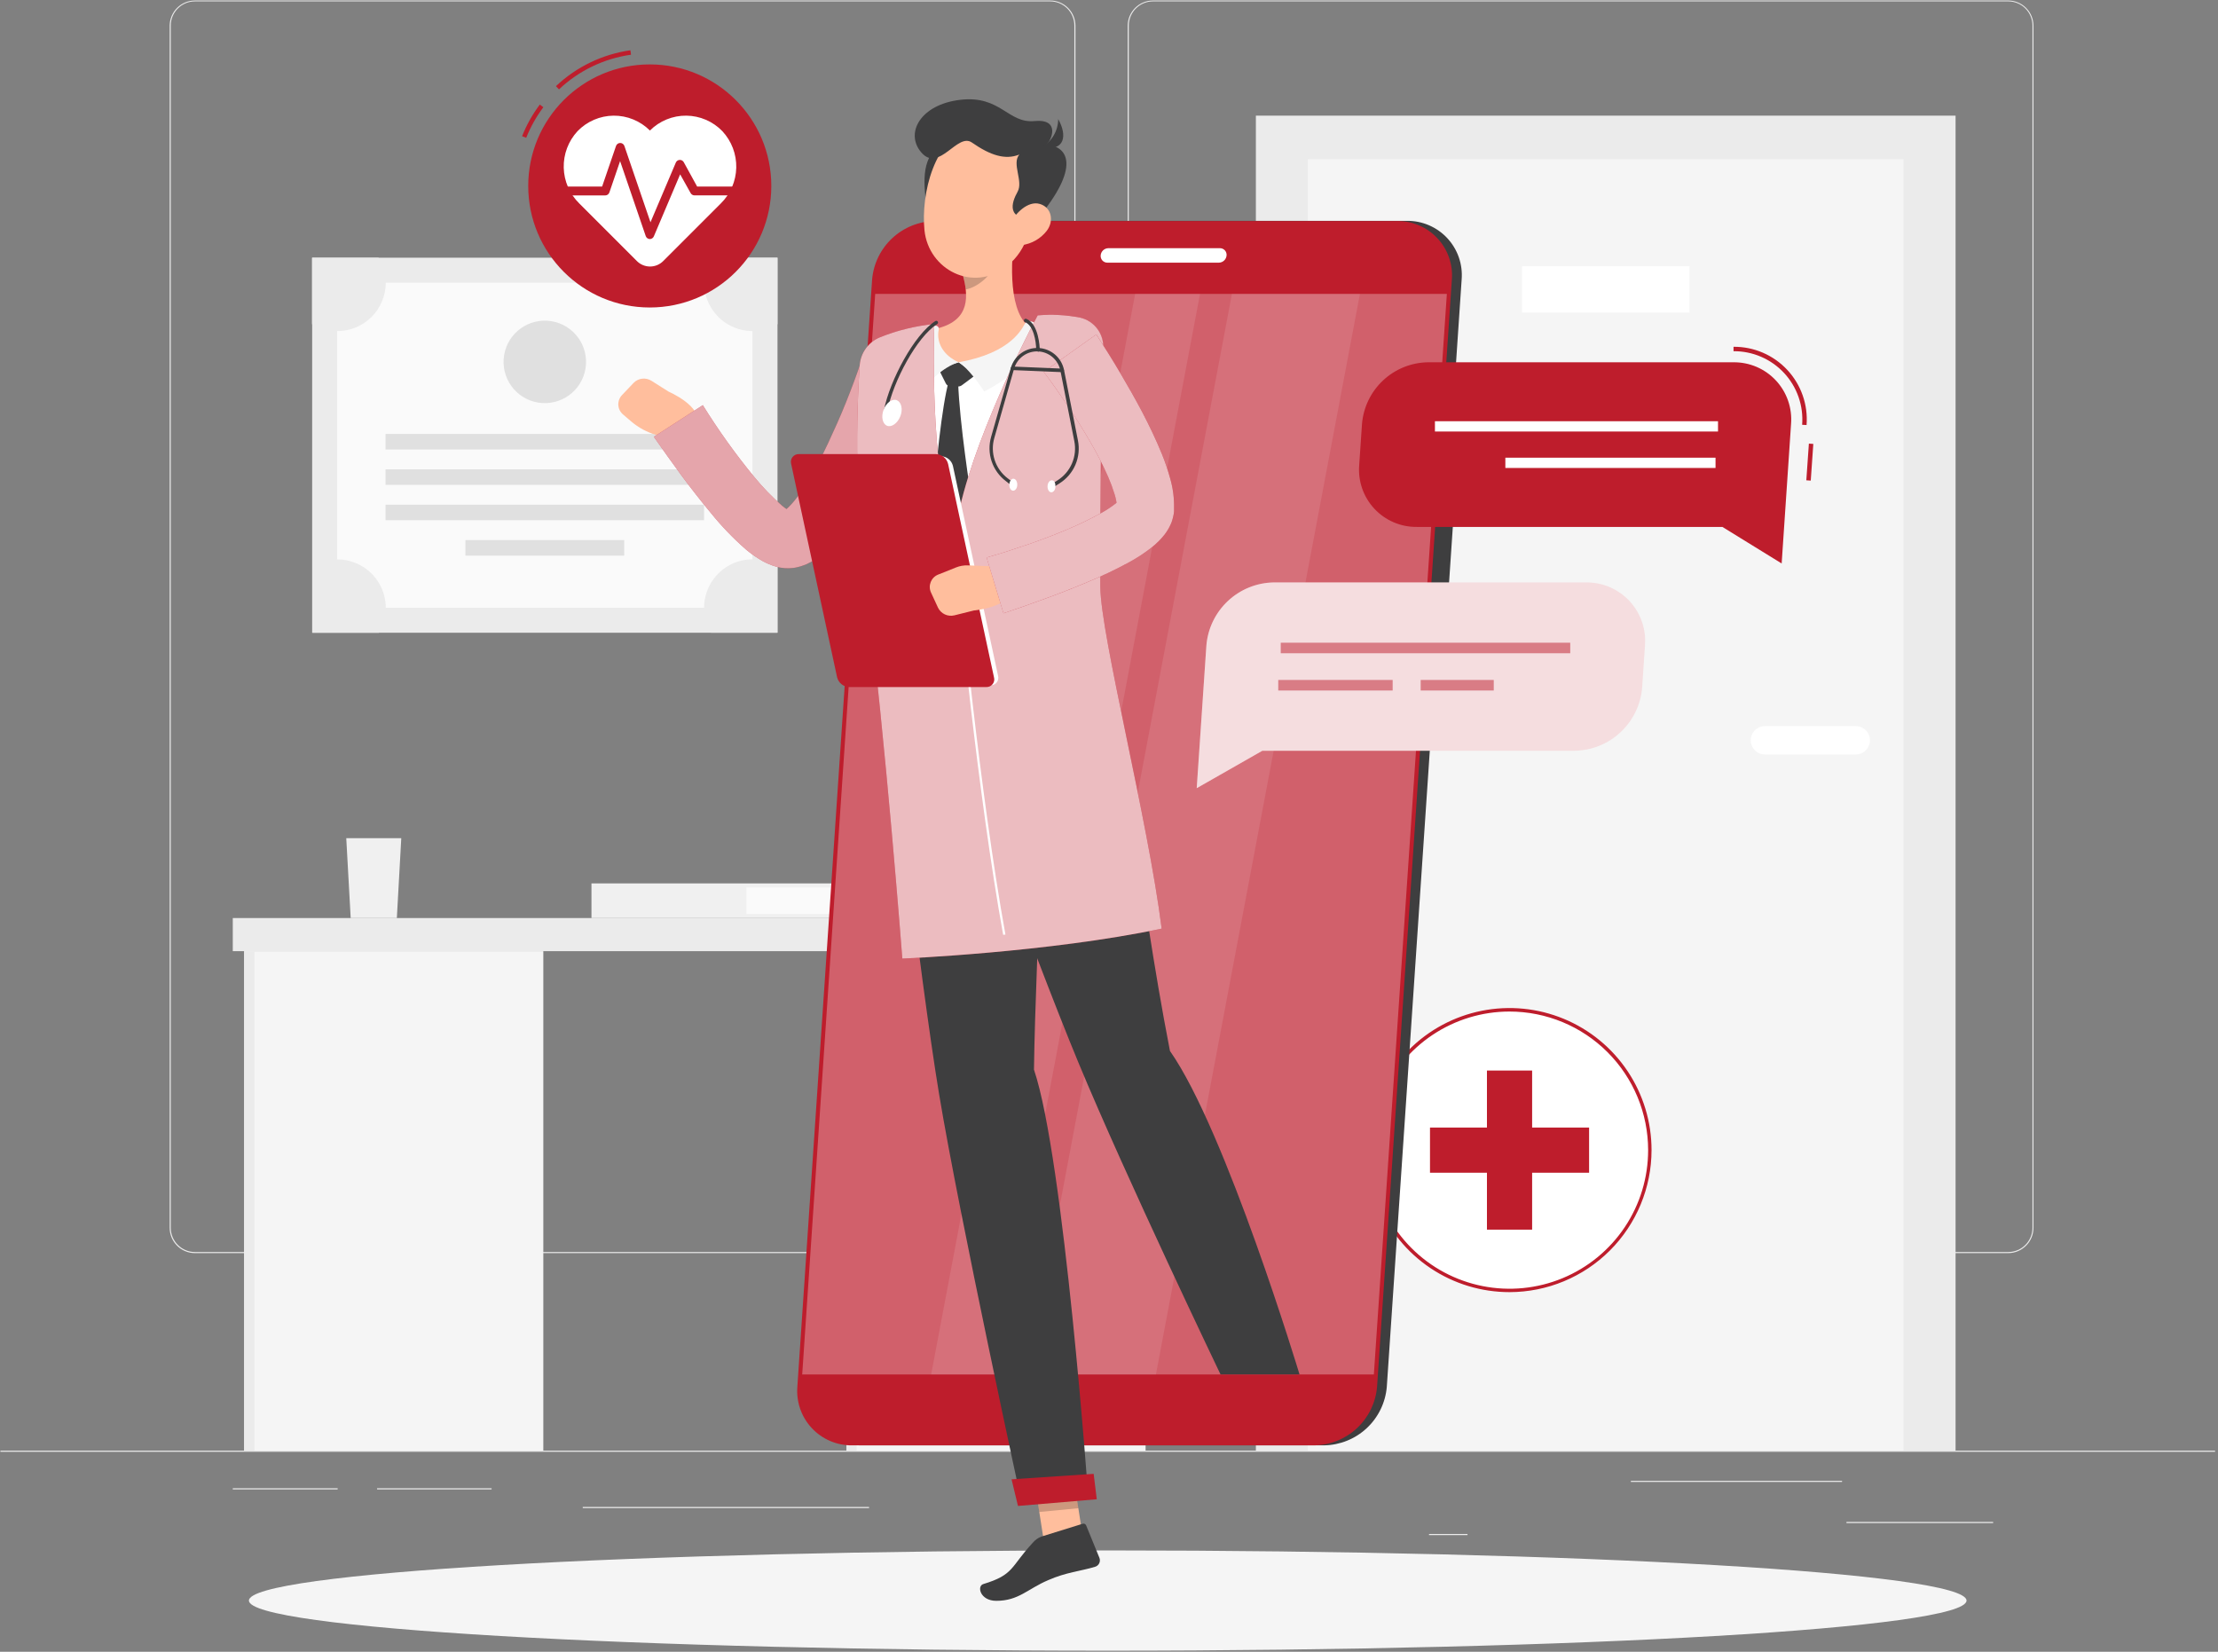 <svg xmlns="http://www.w3.org/2000/svg" width="376" height="280" viewBox="0 0 376 280" fill="none"><rect x="0" y="0" width="376" height="280" fill="#808080" stroke="none"/><path d="M375.502 245.916H0.07V246.104H375.502V245.916Z" fill="#EBEBEB"></path><path d="M337.884 257.997H313.016V258.185H337.884V257.997Z" fill="#EBEBEB"></path><path d="M248.775 260.04H242.25V260.228H248.775V260.04Z" fill="#EBEBEB"></path><path d="M312.266 251.029H276.473V251.217H312.266V251.029Z" fill="#EBEBEB"></path><path d="M57.241 252.291H39.461V252.479H57.241V252.291Z" fill="#EBEBEB"></path><path d="M83.336 252.291H63.926V252.479H83.336V252.291Z" fill="#EBEBEB"></path><path d="M147.325 255.459H98.789V255.647H147.325V255.459Z" fill="#EBEBEB"></path><path d="M178.026 212.427H33.042C31.906 212.425 30.817 211.973 30.015 211.169C29.212 210.365 28.762 209.276 28.762 208.14V4.333C28.772 3.204 29.227 2.124 30.028 1.328C30.829 0.532 31.912 0.085 33.042 0.083H178.026C179.163 0.083 180.254 0.535 181.058 1.339C181.862 2.143 182.313 3.233 182.313 4.37V208.14C182.313 209.277 181.862 210.368 181.058 211.172C180.254 211.976 179.163 212.427 178.026 212.427ZM33.042 0.233C31.956 0.235 30.915 0.668 30.148 1.437C29.38 2.205 28.949 3.247 28.949 4.333V208.14C28.949 209.226 29.38 210.268 30.148 211.036C30.915 211.805 31.956 212.238 33.042 212.24H178.026C179.113 212.238 180.154 211.805 180.923 211.037C181.691 210.268 182.124 209.227 182.126 208.14V4.333C182.124 3.246 181.691 2.205 180.923 1.436C180.154 0.668 179.113 0.235 178.026 0.233H33.042Z" fill="#EBEBEB"></path><path d="M340.447 212.427H195.455C194.319 212.425 193.23 211.973 192.426 211.169C191.622 210.366 191.17 209.276 191.168 208.14V4.333C191.18 3.203 191.637 2.123 192.439 1.328C193.242 0.532 194.325 0.085 195.455 0.083H340.447C341.575 0.087 342.656 0.535 343.456 1.331C344.256 2.126 344.71 3.205 344.72 4.333V208.14C344.72 209.274 344.27 210.363 343.469 211.166C342.668 211.97 341.582 212.423 340.447 212.427ZM195.455 0.233C194.369 0.235 193.327 0.668 192.559 1.436C191.79 2.205 191.358 3.246 191.356 4.333V208.14C191.358 209.227 191.79 210.268 192.559 211.037C193.327 211.805 194.369 212.238 195.455 212.24H340.447C341.534 212.238 342.576 211.805 343.344 211.037C344.112 210.268 344.545 209.227 344.547 208.14V4.333C344.545 3.246 344.112 2.205 343.344 1.436C342.576 0.668 341.534 0.235 340.447 0.233H195.455Z" fill="#EBEBEB"></path><path d="M331.512 19.605H212.898V245.916H331.512V19.605Z" fill="#EBEBEB"></path><path d="M322.684 26.986H221.715V245.916H322.684V26.986Z" fill="#F5F5F5"></path><path d="M286.406 45.143H258.016V52.989H286.406V45.143Z" fill="white"></path><path d="M299.192 123.09H314.592C315.229 123.09 315.84 123.343 316.291 123.794C316.742 124.244 316.995 124.855 316.995 125.493C316.995 126.13 316.742 126.741 316.291 127.192C315.84 127.642 315.229 127.895 314.592 127.895H299.192C298.555 127.895 297.943 127.642 297.493 127.192C297.042 126.741 296.789 126.13 296.789 125.493C296.789 124.855 297.042 124.244 297.493 123.794C297.943 123.343 298.555 123.09 299.192 123.09Z" fill="white"></path><path d="M131.804 43.685H52.918V107.261H131.804V43.685Z" fill="#EBEBEB"></path><path d="M127.559 103.027V47.921L57.143 47.921V103.027H127.559Z" fill="#FAFAFA"></path><path d="M119.352 76.198V73.562H65.357V76.198H119.352Z" fill="#E0E0E0"></path><path d="M119.352 82.198V79.562H65.357V82.198H119.352Z" fill="#E0E0E0"></path><path d="M119.352 88.189V85.554H65.357V88.189H119.352Z" fill="#E0E0E0"></path><path d="M105.816 94.188V91.553H78.898V94.188H105.816Z" fill="#E0E0E0"></path><path d="M65.393 47.92C65.393 49.003 65.179 50.074 64.763 51.073C64.347 52.072 63.738 52.98 62.971 53.742C62.203 54.505 61.292 55.108 60.29 55.518C59.288 55.927 58.215 56.134 57.133 56.127C55.64 56.131 54.175 55.723 52.898 54.949V43.685H64.161C64.951 44.958 65.376 46.423 65.393 47.92Z" fill="#EBEBEB"></path><path d="M131.801 43.685V54.949C130.231 55.893 128.39 56.285 126.572 56.062C124.754 55.839 123.062 55.014 121.767 53.719C120.472 52.424 119.647 50.732 119.424 48.914C119.201 47.096 119.593 45.255 120.538 43.685H131.801Z" fill="#EBEBEB"></path><path d="M65.399 103.034C65.402 104.524 64.997 105.986 64.228 107.262H52.965V95.999C54.211 95.253 55.632 94.85 57.084 94.833C58.536 94.815 59.966 95.182 61.23 95.897C62.494 96.612 63.545 97.649 64.278 98.903C65.01 100.157 65.397 101.582 65.399 103.034Z" fill="#EBEBEB"></path><path d="M131.801 95.991V107.254H120.538C119.764 105.98 119.356 104.517 119.359 103.027C119.361 101.573 119.748 100.145 120.481 98.889C121.214 97.634 122.267 96.595 123.533 95.879C124.798 95.163 126.231 94.796 127.685 94.814C129.139 94.832 130.562 95.236 131.809 95.984L131.801 95.991Z" fill="#EBEBEB"></path><path d="M99.257 62.467C99.875 58.656 97.287 55.065 93.476 54.447C89.665 53.828 86.075 56.416 85.456 60.227C84.837 64.038 87.425 67.628 91.236 68.247C95.047 68.866 98.638 66.278 99.257 62.467Z" fill="#E0E0E0"></path><path d="M195.551 155.625H39.461V161.241H195.551V155.625Z" fill="#EBEBEB"></path><path d="M194.202 161.241H143.488V245.916H194.202V161.241Z" fill="#F5F5F5"></path><path d="M92.104 161.241H41.391V245.916H92.104V161.241Z" fill="#F5F5F5"></path><path d="M43.125 161.241H41.391V245.916H43.125V161.241Z" fill="#EBEBEB"></path><path d="M145.223 161.241H143.488V245.916H145.223V161.241Z" fill="#EBEBEB"></path><path d="M68.025 142.086H58.699L59.45 155.624H67.274L68.025 142.086Z" fill="#F0F0F0"></path><path d="M148.989 149.753H100.266V155.625H148.989V149.753Z" fill="#F0F0F0"></path><path d="M148.997 150.443H126.531V154.941H148.997V150.443Z" fill="#FAFAFA"></path><path d="M187.784 279.825C268.189 279.825 333.369 276.019 333.369 271.325C333.369 266.631 268.189 262.825 187.784 262.825C107.38 262.825 42.199 266.631 42.199 271.325C42.199 276.019 107.38 279.825 187.784 279.825Z" fill="#F5F5F5"></path><path d="M255.901 218.75C269.038 218.75 279.688 208.1 279.688 194.962C279.688 181.825 269.038 171.175 255.901 171.175C242.763 171.175 232.113 181.825 232.113 194.962C232.113 208.1 242.763 218.75 255.901 218.75Z" fill="white"></path><path d="M255.9 219.042C251.137 219.044 246.481 217.633 242.52 214.988C238.559 212.343 235.471 208.582 233.648 204.182C231.824 199.782 231.346 194.94 232.274 190.269C233.203 185.597 235.495 181.306 238.863 177.937C242.23 174.569 246.521 172.275 251.192 171.345C255.863 170.415 260.706 170.892 265.106 172.714C269.507 174.536 273.268 177.623 275.914 181.583C278.56 185.543 279.973 190.199 279.973 194.962C279.967 201.345 277.429 207.466 272.916 211.98C268.403 216.495 262.284 219.034 255.9 219.042ZM255.9 171.475C251.253 171.475 246.71 172.853 242.847 175.435C238.983 178.017 235.971 181.687 234.193 185.98C232.415 190.274 231.951 194.998 232.858 199.556C233.765 204.114 236.003 208.3 239.29 211.585C242.576 214.871 246.763 217.108 251.321 218.014C255.879 218.919 260.603 218.453 264.896 216.674C269.189 214.894 272.858 211.882 275.439 208.017C278.02 204.152 279.396 199.609 279.395 194.962C279.389 188.733 276.911 182.762 272.506 178.358C268.101 173.955 262.129 171.479 255.9 171.475Z" fill="#BE1D2C"></path><path d="M259.729 181.477H252.07V208.448H259.729V181.477Z" fill="#BE1D2C"></path><path d="M269.387 198.799V191.141H242.416V198.799H269.387Z" fill="#BE1D2C"></path><path d="M94.757 15.153L94.246 14.604C97.722 11.319 102.132 9.193 106.868 8.522L106.973 9.273C102.39 9.92 98.121 11.974 94.757 15.153Z" fill="#BE1D2C"></path><path d="M89.202 23.36L88.504 23.09C89.262 21.177 90.272 19.374 91.507 17.729L92.108 18.179C90.917 19.771 89.94 21.513 89.202 23.36Z" fill="#BE1D2C"></path><path d="M110.151 52.125C121.53 52.125 130.754 42.901 130.754 31.522C130.754 20.143 121.53 10.918 110.151 10.918C98.772 10.918 89.547 20.143 89.547 31.522C89.547 42.901 98.772 52.125 110.151 52.125Z" fill="#BE1D2C"></path><path d="M122.46 22.241C121.666 21.417 120.716 20.759 119.666 20.307C118.615 19.855 117.485 19.616 116.341 19.606C115.197 19.595 114.063 19.813 113.004 20.246C111.946 20.679 110.984 21.319 110.175 22.128C109.368 21.319 108.406 20.68 107.348 20.247C106.29 19.814 105.157 19.596 104.013 19.606C102.87 19.617 101.741 19.855 100.691 20.308C99.641 20.76 98.692 21.417 97.899 22.241C96.345 23.921 95.508 26.142 95.565 28.43C95.623 30.718 96.57 32.894 98.207 34.495L107.968 44.256C108.261 44.549 108.608 44.781 108.991 44.94C109.374 45.098 109.784 45.18 110.198 45.18C110.612 45.18 111.022 45.098 111.405 44.94C111.787 44.781 112.135 44.549 112.428 44.256L122.189 34.495C123.82 32.889 124.761 30.711 124.812 28.423C124.862 26.134 124.018 23.917 122.46 22.241Z" fill="white"></path><path d="M110.15 40.525C109.999 40.52 109.853 40.469 109.731 40.379C109.609 40.289 109.517 40.165 109.467 40.022L105.12 27.31L103.303 32.626C103.251 32.773 103.154 32.901 103.027 32.992C102.899 33.082 102.746 33.13 102.589 33.129H95.313C95.114 33.129 94.923 33.05 94.782 32.909C94.642 32.768 94.562 32.577 94.562 32.378C94.562 32.179 94.642 31.988 94.782 31.847C94.923 31.706 95.114 31.627 95.313 31.627H102.071L104.429 24.742C104.48 24.594 104.576 24.466 104.703 24.376C104.83 24.285 104.982 24.236 105.138 24.236C105.295 24.236 105.447 24.285 105.574 24.376C105.701 24.466 105.797 24.594 105.848 24.742L110.271 37.679L114.566 27.565C114.62 27.436 114.709 27.325 114.823 27.244C114.937 27.163 115.072 27.115 115.211 27.107C115.352 27.099 115.492 27.13 115.615 27.198C115.739 27.266 115.841 27.367 115.91 27.49L118.177 31.619H125.018C125.217 31.619 125.408 31.699 125.548 31.839C125.689 31.98 125.768 32.171 125.768 32.37C125.768 32.569 125.689 32.761 125.548 32.901C125.408 33.042 125.217 33.121 125.018 33.121H117.742C117.607 33.122 117.475 33.087 117.359 33.02C117.243 32.953 117.147 32.855 117.081 32.738L115.301 29.555L110.841 40.067C110.784 40.203 110.688 40.318 110.565 40.4C110.442 40.481 110.298 40.525 110.15 40.525Z" fill="#BE1D2C"></path><path d="M224.476 245.014H146.109C144.832 245.029 143.566 244.777 142.391 244.275C141.217 243.774 140.16 243.034 139.287 242.101C138.414 241.169 137.745 240.066 137.321 238.861C136.898 237.656 136.73 236.376 136.828 235.103L149.495 47.387C149.716 44.706 150.926 42.203 152.89 40.365C154.853 38.526 157.43 37.483 160.12 37.438H238.502C239.783 37.423 241.052 37.676 242.229 38.18C243.407 38.684 244.466 39.427 245.339 40.364C246.213 41.3 246.881 42.408 247.302 43.618C247.723 44.827 247.887 46.111 247.783 47.387L235.093 235.103C234.865 237.777 233.653 240.27 231.692 242.101C229.73 243.932 227.159 244.97 224.476 245.014Z" fill="#3E3E3F"></path><path d="M241.847 113.884H239.873C239.515 113.888 239.16 113.818 238.832 113.677C238.503 113.536 238.207 113.329 237.963 113.067C237.719 112.806 237.533 112.496 237.416 112.158C237.298 111.82 237.253 111.462 237.282 111.106L239.707 75.222C239.764 74.471 240.1 73.769 240.649 73.255C241.198 72.74 241.921 72.451 242.673 72.444H244.648C245.006 72.439 245.36 72.51 245.689 72.65C246.018 72.791 246.313 72.999 246.557 73.26C246.801 73.522 246.988 73.831 247.105 74.169C247.222 74.507 247.268 74.865 247.239 75.222L244.813 111.106C244.757 111.856 244.421 112.558 243.871 113.072C243.322 113.587 242.6 113.876 241.847 113.884Z" fill="#3E3E3F"></path><path d="M148.351 89.947H146.384C146.093 89.95 145.804 89.894 145.536 89.78C145.268 89.667 145.027 89.499 144.827 89.287C144.627 89.075 144.474 88.824 144.376 88.55C144.278 88.276 144.238 87.984 144.259 87.694L145.138 74.734C145.193 74.126 145.472 73.559 145.919 73.143C146.367 72.728 146.952 72.492 147.563 72.481H149.538C149.828 72.48 150.115 72.538 150.382 72.652C150.649 72.767 150.889 72.935 151.088 73.146C151.286 73.358 151.439 73.608 151.537 73.881C151.635 74.154 151.675 74.445 151.655 74.734L150.777 87.694C150.723 88.303 150.445 88.871 149.997 89.287C149.549 89.703 148.963 89.938 148.351 89.947Z" fill="#BE1D2C"></path><path d="M146.793 113.088H144.818C144.528 113.091 144.24 113.034 143.973 112.92C143.705 112.806 143.465 112.637 143.266 112.426C143.067 112.214 142.914 111.964 142.817 111.69C142.719 111.416 142.68 111.125 142.701 110.836L143.579 97.876C143.635 97.267 143.913 96.701 144.361 96.285C144.808 95.869 145.394 95.633 146.004 95.623H147.994C148.284 95.621 148.572 95.68 148.838 95.794C149.105 95.908 149.345 96.076 149.544 96.288C149.743 96.499 149.896 96.749 149.993 97.023C150.091 97.296 150.131 97.586 150.112 97.876L149.233 110.836C149.179 111.447 148.899 112.017 148.448 112.433C147.997 112.85 147.407 113.083 146.793 113.088Z" fill="#BE1D2C"></path><path d="M222.816 245.015H144.448C143.171 245.029 141.906 244.777 140.731 244.276C139.557 243.774 138.499 243.034 137.627 242.102C136.754 241.169 136.084 240.066 135.661 238.861C135.238 237.656 135.07 236.377 135.168 235.103L147.842 47.387C148.071 44.705 149.29 42.205 151.26 40.371C153.231 38.538 155.813 37.503 158.505 37.468H236.842C238.12 37.454 239.387 37.706 240.561 38.208C241.736 38.71 242.794 39.451 243.667 40.384C244.54 41.317 245.209 42.421 245.632 43.627C246.055 44.833 246.222 46.113 246.123 47.387L233.441 235.103C233.212 237.778 231.999 240.273 230.036 242.104C228.073 243.935 225.5 244.972 222.816 245.015Z" fill="#BE1D2C"></path><path opacity="0.3" d="M135.992 233.001L148.366 49.82H245.273L232.899 233.001H135.992Z" fill="white"></path><path opacity="0.1" d="M174.25 233.001L208.835 49.82H230.542L195.957 233.001H174.25Z" fill="white"></path><path opacity="0.1" d="M157.848 233.001L192.432 49.82H203.433L168.848 233.001H157.848Z" fill="white"></path><path d="M187.893 42.072H206.792C206.95 42.069 207.106 42.099 207.252 42.161C207.397 42.223 207.527 42.314 207.635 42.429C207.743 42.545 207.825 42.681 207.876 42.831C207.928 42.98 207.947 43.138 207.933 43.295C207.907 43.626 207.759 43.935 207.518 44.163C207.276 44.391 206.959 44.52 206.627 44.527H187.728C187.569 44.528 187.413 44.497 187.268 44.434C187.122 44.372 186.992 44.28 186.884 44.164C186.777 44.048 186.695 43.911 186.643 43.761C186.592 43.611 186.573 43.453 186.586 43.295C186.612 42.965 186.761 42.657 187.003 42.43C187.244 42.204 187.562 42.076 187.893 42.072Z" fill="white"></path><path d="M183.96 263.073L177.337 263.703L174.949 248.423L181.572 247.785L183.96 263.073Z" fill="#FFBE9D"></path><path d="M176.577 260.467L183.515 258.312C183.635 258.271 183.766 258.277 183.881 258.33C183.995 258.384 184.085 258.479 184.131 258.598L186.383 264.101C186.439 264.249 186.464 264.406 186.456 264.564C186.448 264.722 186.408 264.876 186.337 265.017C186.267 265.158 186.167 265.283 186.046 265.384C185.925 265.485 185.784 265.559 185.632 265.603C183.125 266.354 180.737 266.527 177.711 267.856C174.174 269.357 172.695 271.37 168.888 271.37C166.163 271.37 165.547 268.869 166.703 268.524C171.959 266.932 171.268 265.626 175.083 261.518C175.479 261.042 175.995 260.68 176.577 260.467Z" fill="#3E3E3F"></path><path opacity="0.2" d="M174.949 248.423L176.181 256.307L182.811 255.669L181.579 247.785L174.949 248.423Z" fill="black"></path><path d="M179.74 55.347C171.053 54.326 162.41 55.009 153.738 56.691C152.293 56.972 150.974 57.705 149.974 58.785C148.974 59.865 148.343 61.236 148.174 62.698C147.235 71.002 146.162 89.617 150.352 117.383L185.852 114.38C185.92 109.342 182.338 86.388 185.297 62.57C185.418 61.73 185.369 60.873 185.154 60.051C184.938 59.23 184.561 58.459 184.043 57.786C183.525 57.113 182.877 56.55 182.138 56.131C181.399 55.712 180.584 55.446 179.74 55.347Z" fill="white"></path><path d="M159.07 62.465L160.339 65.003C160.399 65.131 160.493 65.24 160.611 65.317C160.729 65.394 160.866 65.436 161.008 65.439L162.382 65.514C162.627 65.524 162.868 65.45 163.065 65.303L165.43 63.539L162.509 61.414L159.07 62.465Z" fill="#3E3E3F"></path><path d="M162.425 64.785C161.924 64.553 161.357 64.507 160.826 64.657C159.707 68.599 158.483 79.915 158.355 84.93C161.749 94.819 162.861 95.818 162.861 95.818L164.58 83.917C164.58 83.917 162.65 71.745 162.425 64.785Z" fill="#3E3E3F"></path><path d="M172.221 38.227C171.41 43.122 170.719 52.065 174.233 55.226C171.658 57.929 168.287 61.06 162.505 61.413C156.723 61.766 157.617 57.764 159.081 55.624C164.48 54.182 164.217 50.158 163.158 46.396L172.221 38.227Z" fill="#FFBE9D"></path><path d="M175.708 54.799C175.299 54.622 174.874 54.484 174.439 54.386C174.333 54.358 174.22 54.365 174.118 54.407C174.016 54.449 173.931 54.524 173.876 54.619C173.32 55.565 171.623 59.792 162.508 61.414C164.01 62.3 165.999 65.048 166.855 66.37C169.588 64.951 176.699 60.708 176.023 55.219C176.01 55.129 175.974 55.043 175.919 54.969C175.864 54.896 175.791 54.837 175.708 54.799Z" fill="#F5F5F5"></path><path d="M159.137 55.85C159.156 55.764 159.154 55.676 159.13 55.591C159.106 55.507 159.062 55.43 159 55.367C158.939 55.305 158.863 55.258 158.78 55.233C158.696 55.207 158.607 55.202 158.521 55.219C158.206 55.28 157.895 55.363 157.59 55.467C157.52 55.494 157.454 55.532 157.395 55.58C156.697 56.225 152.89 61.722 156.457 66.167C157.207 64.958 159.798 62.217 162.509 61.414C159.941 60.258 158.679 58.102 159.137 55.85Z" fill="#F5F5F5"></path><path opacity="0.2" d="M168.529 41.56L163.168 46.396C163.426 47.27 163.607 48.164 163.709 49.069C165.781 48.716 168.567 46.366 168.717 44.189C168.818 43.309 168.755 42.417 168.529 41.56Z" fill="black"></path><path d="M161.365 23.427C156.74 25.237 156.439 29.036 156.86 33.188C157.28 37.341 161.8 34.593 162.807 31.995C163.813 29.397 167.77 20.919 161.365 23.427Z" fill="#3E3E3F"></path><path d="M176.12 31.71C174.836 38.25 174.408 42.132 170.669 45.143C165.03 49.648 157.394 45.758 156.718 39.016C156.11 32.941 158.31 23.247 165.045 21.355C166.514 20.923 168.07 20.881 169.56 21.234C171.05 21.587 172.422 22.323 173.54 23.369C174.659 24.415 175.485 25.734 175.938 27.197C176.39 28.66 176.453 30.215 176.12 31.71Z" fill="#FFBE9D"></path><path d="M175.848 37.123C170.344 37.416 171.508 34.292 172.506 32.498C173.505 30.703 171.47 27.737 172.799 26.198C170.427 27.144 167.926 26.363 164.75 24.156C162.287 22.436 159.201 29.307 156.198 25.86C153.359 22.609 155.995 17.706 162.813 16.917C169.631 16.129 170.87 20.95 175.345 20.522C179.82 20.094 178.266 23.78 177.387 24.531C181.141 24.779 183.191 28.368 175.848 37.123Z" fill="#3E3E3F"></path><path d="M176.527 24.989C177.388 24.517 178.108 23.823 178.611 22.98C179.114 22.136 179.382 21.174 179.388 20.191C180.875 22.797 180.717 25.755 176.527 24.989Z" fill="#3E3E3F"></path><path d="M177.449 39.128C176.421 40.453 174.913 41.321 173.251 41.546C171.066 41.831 170.338 39.796 171.254 37.897C172.088 36.185 174.258 33.977 176.27 34.57C178.282 35.163 178.71 37.476 177.449 39.128Z" fill="#FFBE9D"></path><path d="M175.281 181.319C175.544 161.714 178.052 115.018 178.052 115.018L150.375 117.353C150.375 117.353 155.879 165.476 159.198 185.479C162.652 206.27 173.246 254.979 173.246 254.979L184.509 254.018C184.509 254.018 180.395 196.479 175.281 181.319Z" fill="#3E3E3F"></path><path d="M172.569 255.287L185.927 254.153L185.401 249.843L171.48 250.774L172.569 255.287Z" fill="#BE1D2C"></path><path d="M198.335 178.158C192.591 148.634 191.3 125.545 185.849 114.335L159.035 117.338C159.035 117.338 175.006 161.332 182.808 180.111C190.909 199.633 206.903 232.986 206.903 232.986H220.298C220.298 232.986 207.796 191.606 198.335 178.158Z" fill="#3E3E3F"></path><path d="M113.348 66.392L110.449 64.56C109.979 64.257 109.418 64.126 108.862 64.191C108.306 64.255 107.789 64.51 107.401 64.913L105.433 66.985C105.222 67.209 105.058 67.474 104.952 67.763C104.847 68.053 104.802 68.361 104.82 68.668C104.838 68.976 104.92 69.276 105.059 69.551C105.198 69.826 105.392 70.07 105.629 70.267L107.033 71.468C108.254 72.503 109.679 73.27 111.215 73.721L115.457 74.975L118.243 71.971C119.092 68.84 113.348 66.392 113.348 66.392Z" fill="#FFBE9D"></path><path d="M156.252 64.988C155.201 67.556 154.172 69.944 153.053 72.384C151.935 74.824 150.801 77.235 149.547 79.63C148.293 82.025 146.956 84.405 145.44 86.793C144.689 87.98 143.855 89.166 142.909 90.36C141.892 91.676 140.734 92.877 139.455 93.941C138.611 94.631 137.679 95.207 136.685 95.653C136.369 95.773 136.076 95.894 135.731 95.999L135.205 96.141C134.941 96.206 134.673 96.254 134.402 96.284C133.487 96.387 132.56 96.321 131.669 96.089C130.554 95.777 129.495 95.293 128.53 94.655C127.807 94.204 127.117 93.702 126.465 93.153C124.298 91.261 122.301 89.183 120.496 86.943C118.746 84.841 117.095 82.731 115.51 80.576C113.926 78.421 112.402 76.304 110.84 74.043L119.144 68.682C121.765 72.913 124.665 76.964 127.824 80.809C129.277 82.59 130.877 84.245 132.607 85.757C132.943 86.031 133.296 86.282 133.666 86.508C133.944 86.696 134.222 86.771 134.027 86.703C133.762 86.63 133.486 86.615 133.216 86.658C133.106 86.668 132.998 86.688 132.893 86.718H132.833C132.795 86.718 132.795 86.718 132.788 86.718C132.958 86.607 133.121 86.484 133.276 86.35C133.961 85.728 134.582 85.039 135.13 84.293C135.769 83.437 136.407 82.476 137.015 81.477C138.258 79.401 139.391 77.26 140.409 75.065C141.46 72.812 142.474 70.559 143.412 68.217C144.351 65.874 145.244 63.494 146.003 61.219L156.252 64.988Z" fill="#BE1D2C"></path><g opacity="0.6"><path d="M156.252 64.988C155.201 67.556 154.172 69.944 153.053 72.384C151.935 74.824 150.801 77.235 149.547 79.63C148.293 82.025 146.956 84.405 145.44 86.793C144.689 87.98 143.855 89.166 142.909 90.36C141.892 91.676 140.734 92.877 139.455 93.941C138.611 94.631 137.679 95.207 136.685 95.653C136.369 95.773 136.076 95.894 135.731 95.999L135.205 96.141C134.941 96.206 134.673 96.254 134.402 96.284C133.487 96.387 132.56 96.321 131.669 96.089C130.554 95.777 129.495 95.293 128.53 94.655C127.807 94.204 127.117 93.702 126.465 93.153C124.298 91.261 122.301 89.183 120.496 86.943C118.746 84.841 117.095 82.731 115.51 80.576C113.926 78.421 112.402 76.304 110.84 74.043L119.144 68.682C121.765 72.913 124.665 76.964 127.824 80.809C129.277 82.59 130.877 84.245 132.607 85.757C132.943 86.031 133.296 86.282 133.666 86.508C133.944 86.696 134.222 86.771 134.027 86.703C133.762 86.63 133.486 86.615 133.216 86.658C133.106 86.668 132.998 86.688 132.893 86.718H132.833C132.795 86.718 132.795 86.718 132.788 86.718C132.958 86.607 133.121 86.484 133.276 86.35C133.961 85.728 134.582 85.039 135.13 84.293C135.769 83.437 136.407 82.476 137.015 81.477C138.258 79.401 139.391 77.26 140.409 75.065C141.46 72.812 142.474 70.559 143.412 68.217C144.351 65.874 145.244 63.494 146.003 61.219L156.252 64.988Z" fill="white"></path></g><path d="M175.911 53.462C173.095 58.718 163.071 78.743 161.855 91.103C157.417 79.84 158.386 54.926 158.386 54.926C155.223 55.234 152.121 55.993 149.173 57.179C148.223 57.569 147.399 58.215 146.794 59.044C146.188 59.874 145.824 60.855 145.742 61.879C144.877 74.77 145.285 87.715 146.958 100.526C150.074 124.779 152.965 162.495 152.965 162.495C152.965 162.495 177.781 161.459 196.928 157.419C194.593 138.88 186.604 107.809 186.528 99.49C186.438 88.783 186.686 67.849 187.024 59.108C187.081 57.874 186.694 56.661 185.934 55.687C185.174 54.714 184.09 54.044 182.879 53.8C180.582 53.374 178.239 53.261 175.911 53.462Z" fill="#BE1D2C"></path><path opacity="0.7" d="M175.911 53.462C173.095 58.718 163.071 78.744 161.855 91.103C157.417 79.84 158.386 54.926 158.386 54.926C155.223 55.235 152.121 55.993 149.173 57.179C148.223 57.569 147.399 58.215 146.794 59.045C146.188 59.874 145.824 60.856 145.742 61.88C144.877 74.77 145.285 87.715 146.958 100.526C150.074 124.779 152.965 162.495 152.965 162.495C152.965 162.495 177.781 161.459 196.928 157.419C194.593 138.881 186.604 107.81 186.528 99.49C186.438 88.783 186.686 67.841 187.024 59.101C187.095 57.905 186.742 56.722 186.026 55.76C185.31 54.799 184.278 54.121 183.112 53.845C180.742 53.381 178.318 53.252 175.911 53.462Z" fill="white"></path><path d="M170.059 158.47C165.749 134.691 162.333 99.798 162.055 95.601H162.438C162.715 99.798 166.139 134.646 170.442 158.425L170.059 158.47Z" fill="white"></path><path d="M167.913 116.167H145.027C144.565 116.146 144.122 115.976 143.765 115.682C143.407 115.389 143.155 114.987 143.045 114.538L135.394 78.969C135.338 78.775 135.328 78.57 135.367 78.372C135.405 78.174 135.491 77.987 135.615 77.828C135.74 77.669 135.9 77.542 136.084 77.457C136.267 77.372 136.468 77.332 136.67 77.34H159.549C160.012 77.359 160.457 77.528 160.816 77.822C161.175 78.116 161.428 78.519 161.539 78.969L169.19 114.538C169.246 114.732 169.255 114.937 169.217 115.135C169.178 115.333 169.093 115.52 168.968 115.679C168.844 115.838 168.683 115.965 168.5 116.05C168.316 116.135 168.115 116.175 167.913 116.167Z" fill="white"></path><path d="M167.202 116.467H143.925C143.455 116.445 143.004 116.272 142.64 115.973C142.276 115.674 142.018 115.265 141.906 114.808L134.119 78.639C134.063 78.441 134.055 78.232 134.095 78.03C134.136 77.828 134.223 77.639 134.35 77.477C134.478 77.315 134.641 77.186 134.828 77.099C135.015 77.013 135.22 76.972 135.426 76.979H158.702C159.173 77.001 159.624 77.175 159.988 77.474C160.352 77.773 160.609 78.181 160.722 78.639L168.501 114.808C168.558 115.006 168.568 115.214 168.529 115.416C168.49 115.618 168.403 115.808 168.276 115.97C168.15 116.132 167.986 116.262 167.799 116.348C167.612 116.435 167.408 116.475 167.202 116.467Z" fill="#BE1D2C"></path><path d="M169.868 96.059L164.079 95.841C163.382 95.817 162.689 95.94 162.044 96.201L159.04 97.403C158.758 97.514 158.502 97.682 158.287 97.895C158.071 98.108 157.901 98.362 157.786 98.642C157.671 98.923 157.613 99.224 157.617 99.527C157.621 99.83 157.686 100.129 157.809 100.406L159.01 103.004C159.253 103.508 159.661 103.913 160.167 104.151C160.673 104.389 161.246 104.445 161.788 104.311L165.1 103.485C165.1 103.485 171.317 102.989 171.542 99.73L169.868 96.059Z" fill="#FFBE9D"></path><path d="M185.853 56.684C187.287 58.936 188.601 60.993 189.892 63.201C191.184 65.409 192.453 67.594 193.647 69.876C194.841 72.159 195.974 74.517 197.003 77.04C197.537 78.361 197.994 79.712 198.37 81.087C198.854 82.762 199.077 84.502 199.03 86.245V86.538C199.033 86.588 199.033 86.638 199.03 86.688C199.03 86.958 198.955 87.229 198.903 87.499C198.85 87.769 198.783 87.98 198.708 88.25C198.633 88.52 198.55 88.663 198.467 88.873C198.18 89.523 197.812 90.133 197.371 90.69C196.758 91.457 196.06 92.152 195.291 92.763C194.11 93.693 192.855 94.524 191.537 95.248C189.219 96.515 186.832 97.653 184.389 98.657C182.023 99.663 179.666 100.579 177.293 101.443C174.92 102.306 172.585 103.14 170.115 103.965L167.254 94.505C169.506 93.889 171.804 93.13 174.049 92.365C176.294 91.599 178.554 90.743 180.687 89.849C182.78 88.985 184.82 87.999 186.799 86.898C187.634 86.436 188.43 85.906 189.179 85.314C189.376 85.165 189.553 84.991 189.705 84.796C189.64 84.869 189.589 84.953 189.555 85.044C189.555 85.111 189.517 85.156 189.479 85.239C189.45 85.327 189.427 85.418 189.412 85.509C189.38 85.625 189.36 85.743 189.352 85.862C189.352 85.907 189.352 85.915 189.352 85.9V85.847C189.299 85.135 189.161 84.431 188.939 83.752C188.639 82.769 188.283 81.804 187.873 80.861C186.955 78.783 185.917 76.76 184.764 74.802C183.593 72.79 182.346 70.777 181.01 68.795C179.673 66.813 178.307 64.838 176.933 63.036L185.853 56.684Z" fill="#BE1D2C"></path><g opacity="0.7"><path d="M185.849 56.684C187.283 58.936 188.597 60.993 189.889 63.201C191.18 65.409 192.449 67.594 193.643 69.876C194.837 72.159 195.971 74.517 196.999 77.04C197.533 78.361 197.99 79.712 198.366 81.087C198.85 82.762 199.073 84.502 199.027 86.245V86.538C199.029 86.588 199.029 86.638 199.027 86.688C199.027 86.958 198.951 87.229 198.899 87.499C198.846 87.769 198.779 87.98 198.704 88.25C198.629 88.52 198.546 88.663 198.463 88.873C198.176 89.523 197.808 90.133 197.367 90.69C196.754 91.457 196.056 92.152 195.287 92.763C194.106 93.693 192.851 94.524 191.533 95.248C189.215 96.515 186.829 97.653 184.385 98.657C182.019 99.663 179.662 100.579 177.289 101.443C174.916 102.306 172.581 103.14 170.111 103.965L167.25 94.505C169.503 93.889 171.8 93.13 174.045 92.365C176.29 91.599 178.551 90.743 180.683 89.849C182.776 88.985 184.816 87.999 186.795 86.898C187.63 86.436 188.426 85.906 189.175 85.314C189.372 85.165 189.549 84.991 189.701 84.796C189.636 84.869 189.585 84.953 189.551 85.044C189.551 85.111 189.513 85.156 189.476 85.239C189.446 85.327 189.423 85.418 189.408 85.509C189.376 85.625 189.356 85.743 189.348 85.862C189.348 85.907 189.348 85.915 189.348 85.9V85.847C189.296 85.135 189.157 84.431 188.935 83.752C188.635 82.769 188.279 81.804 187.869 80.861C186.951 78.783 185.913 76.76 184.76 74.802C183.589 72.79 182.342 70.777 181.006 68.795C179.669 66.813 178.303 64.838 176.929 63.036L185.849 56.684Z" fill="white"></path></g><path d="M178.253 82.739C178.203 82.738 178.154 82.725 178.11 82.7C178.067 82.674 178.031 82.639 178.005 82.596C177.983 82.563 177.968 82.526 177.96 82.487C177.953 82.449 177.953 82.409 177.962 82.37C177.97 82.332 177.986 82.295 178.009 82.263C178.032 82.231 178.061 82.204 178.095 82.183L179.266 81.432C180.36 80.743 181.218 79.737 181.727 78.549C182.237 77.361 182.374 76.047 182.12 74.779L179.762 62.841C179.589 61.948 179.121 61.14 178.432 60.546C177.743 59.953 176.874 59.609 175.965 59.571C175.057 59.533 174.162 59.802 173.426 60.336C172.69 60.869 172.155 61.635 171.908 62.51L168.566 74.216C168.202 75.454 168.222 76.773 168.624 77.999C169.026 79.224 169.792 80.299 170.819 81.079L171.93 81.92C171.993 81.969 172.034 82.041 172.043 82.12C172.053 82.198 172.032 82.278 171.983 82.341C171.959 82.371 171.93 82.397 171.896 82.416C171.863 82.436 171.826 82.448 171.787 82.453C171.749 82.458 171.71 82.455 171.673 82.445C171.635 82.435 171.6 82.417 171.57 82.393L170.519 81.56C169.39 80.709 168.546 79.536 168.099 78.195C167.653 76.854 167.624 75.409 168.018 74.051L171.367 62.345C171.655 61.346 172.27 60.471 173.113 59.863C173.957 59.255 174.981 58.948 176.02 58.991C177.059 59.035 178.054 59.426 178.844 60.102C179.634 60.778 180.174 61.7 180.378 62.721L182.735 74.667C183.014 76.051 182.865 77.488 182.308 78.786C181.752 80.084 180.814 81.182 179.619 81.935L178.44 82.686C178.414 82.707 178.384 82.722 178.352 82.731C178.32 82.74 178.286 82.743 178.253 82.739Z" fill="#3E3E3F"></path><path d="M180.058 63.088L171.626 62.736C171.586 62.733 171.547 62.724 171.512 62.707C171.476 62.69 171.444 62.666 171.417 62.637C171.391 62.608 171.371 62.573 171.357 62.536C171.344 62.499 171.338 62.46 171.34 62.42C171.348 62.342 171.384 62.269 171.443 62.216C171.501 62.163 171.577 62.134 171.656 62.135L180.08 62.488C180.12 62.49 180.158 62.499 180.194 62.516C180.23 62.533 180.262 62.557 180.288 62.586C180.315 62.615 180.335 62.65 180.349 62.687C180.362 62.724 180.368 62.764 180.366 62.803C180.365 62.842 180.356 62.881 180.34 62.916C180.324 62.952 180.301 62.984 180.272 63.011C180.243 63.037 180.21 63.058 180.173 63.071C180.136 63.084 180.097 63.09 180.058 63.088Z" fill="#3E3E3F"></path><path d="M175.953 59.589C175.875 59.587 175.801 59.556 175.745 59.502C175.689 59.447 175.656 59.374 175.653 59.296C175.653 57.794 175.187 55.189 173.783 54.618C173.744 54.605 173.708 54.584 173.678 54.557C173.647 54.53 173.623 54.496 173.606 54.459C173.588 54.422 173.579 54.381 173.578 54.34C173.577 54.299 173.585 54.259 173.6 54.221C173.616 54.183 173.639 54.148 173.668 54.12C173.697 54.091 173.732 54.068 173.77 54.053C173.808 54.039 173.849 54.032 173.89 54.033C173.931 54.035 173.971 54.045 174.008 54.063C176.088 54.919 176.261 58.838 176.261 59.319C176.261 59.398 176.23 59.474 176.176 59.531C176.121 59.589 176.047 59.623 175.968 59.627L175.953 59.589Z" fill="#3E3E3F"></path><path d="M150.158 69.793H150.098C150.021 69.777 149.953 69.731 149.909 69.665C149.865 69.599 149.85 69.518 149.865 69.44C150.856 64.507 154.956 56.721 158.568 54.423C158.601 54.403 158.637 54.389 158.676 54.383C158.714 54.377 158.753 54.378 158.791 54.387C158.829 54.396 158.864 54.413 158.895 54.436C158.927 54.459 158.953 54.487 158.973 54.521C158.995 54.553 159.01 54.589 159.017 54.627C159.025 54.666 159.024 54.705 159.016 54.743C159.007 54.781 158.991 54.817 158.968 54.848C158.946 54.88 158.917 54.906 158.883 54.926C155.392 57.134 151.412 64.687 150.451 69.545C150.439 69.614 150.403 69.677 150.349 69.722C150.296 69.767 150.228 69.793 150.158 69.793Z" fill="#3E3E3F"></path><path d="M152.625 70.567C152.159 71.76 151.123 72.481 150.372 72.174C149.622 71.866 149.329 70.672 149.794 69.448C150.26 68.224 151.296 67.533 152.047 67.849C152.798 68.164 153.098 69.373 152.625 70.567Z" fill="white"></path><path d="M172.447 82.198C172.447 82.754 172.101 83.197 171.734 83.181C171.366 83.166 171.08 82.701 171.103 82.138C171.125 81.575 171.448 81.132 171.816 81.154C172.184 81.177 172.469 81.635 172.447 82.198Z" fill="white"></path><path d="M178.92 82.468C178.92 83.023 178.582 83.467 178.207 83.451C177.831 83.436 177.561 82.971 177.583 82.408C177.606 81.845 177.921 81.409 178.334 81.424C178.747 81.439 178.942 81.927 178.92 82.468Z" fill="white"></path><path d="M306.253 72.053L305.502 72.008C305.627 70.41 305.418 68.803 304.889 67.289C304.36 65.775 303.522 64.388 302.428 63.215C301.335 62.043 300.009 61.11 298.536 60.477C297.063 59.843 295.474 59.523 293.871 59.536V58.786C295.577 58.771 297.268 59.111 298.836 59.785C300.403 60.458 301.814 61.45 302.978 62.698C304.142 63.945 305.035 65.421 305.598 67.031C306.162 68.642 306.385 70.352 306.253 72.053Z" fill="#BE1D2C"></path><path d="M306.646 75.202L306.211 81.419L306.962 81.472L307.397 75.254L306.646 75.202Z" fill="#BE1D2C"></path><path d="M293.869 61.414H242.059C239.23 61.46 236.519 62.557 234.454 64.492C232.389 66.427 231.117 69.06 230.887 71.881L230.414 78.856C230.306 80.198 230.479 81.548 230.922 82.82C231.365 84.091 232.069 85.257 232.987 86.241C233.905 87.226 235.019 88.009 236.256 88.539C237.494 89.07 238.828 89.337 240.175 89.323H291.984L302.031 95.518L303.623 71.881C303.731 70.539 303.559 69.189 303.117 67.918C302.675 66.646 301.972 65.481 301.055 64.496C300.137 63.511 299.024 62.728 297.787 62.197C296.549 61.667 295.215 61.4 293.869 61.414Z" fill="#BE1D2C"></path><path d="M291.241 71.407H243.254V73.149H291.241V71.407Z" fill="white"></path><path d="M290.82 77.587H255.191V79.329H290.82V77.587Z" fill="white"></path><path d="M215.928 98.731H268.879C270.256 98.716 271.621 98.988 272.886 99.531C274.152 100.073 275.29 100.873 276.229 101.879C277.168 102.886 277.887 104.078 278.34 105.378C278.792 106.678 278.969 108.059 278.858 109.431L278.378 116.564C278.14 119.446 276.839 122.137 274.729 124.114C272.619 126.092 269.849 127.214 266.957 127.264H213.999L202.871 133.609L204.508 109.431C204.744 106.548 206.044 103.856 208.155 101.879C210.266 99.901 213.036 98.779 215.928 98.731Z" fill="white"></path><path opacity="0.15" d="M215.928 98.731H268.879C270.256 98.716 271.621 98.988 272.886 99.531C274.152 100.073 275.29 100.873 276.229 101.879C277.168 102.886 277.887 104.078 278.34 105.378C278.792 106.678 278.969 108.059 278.858 109.431L278.378 116.564C278.14 119.446 276.839 122.137 274.729 124.114C272.619 126.092 269.849 127.214 266.957 127.264H213.999L202.871 133.609L204.508 109.431C204.744 106.548 206.044 103.856 208.155 101.879C210.266 99.901 213.036 98.779 215.928 98.731Z" fill="#BE1D2C"></path><path opacity="0.5" d="M266.19 108.951H217.113V110.738H266.19V108.951Z" fill="#BE1D2C"></path><path opacity="0.5" d="M236.086 115.266H216.691V117.053H236.086V115.266Z" fill="#BE1D2C"></path><path opacity="0.5" d="M253.225 115.266H240.836V117.053H253.225V115.266Z" fill="#BE1D2C"></path></svg>